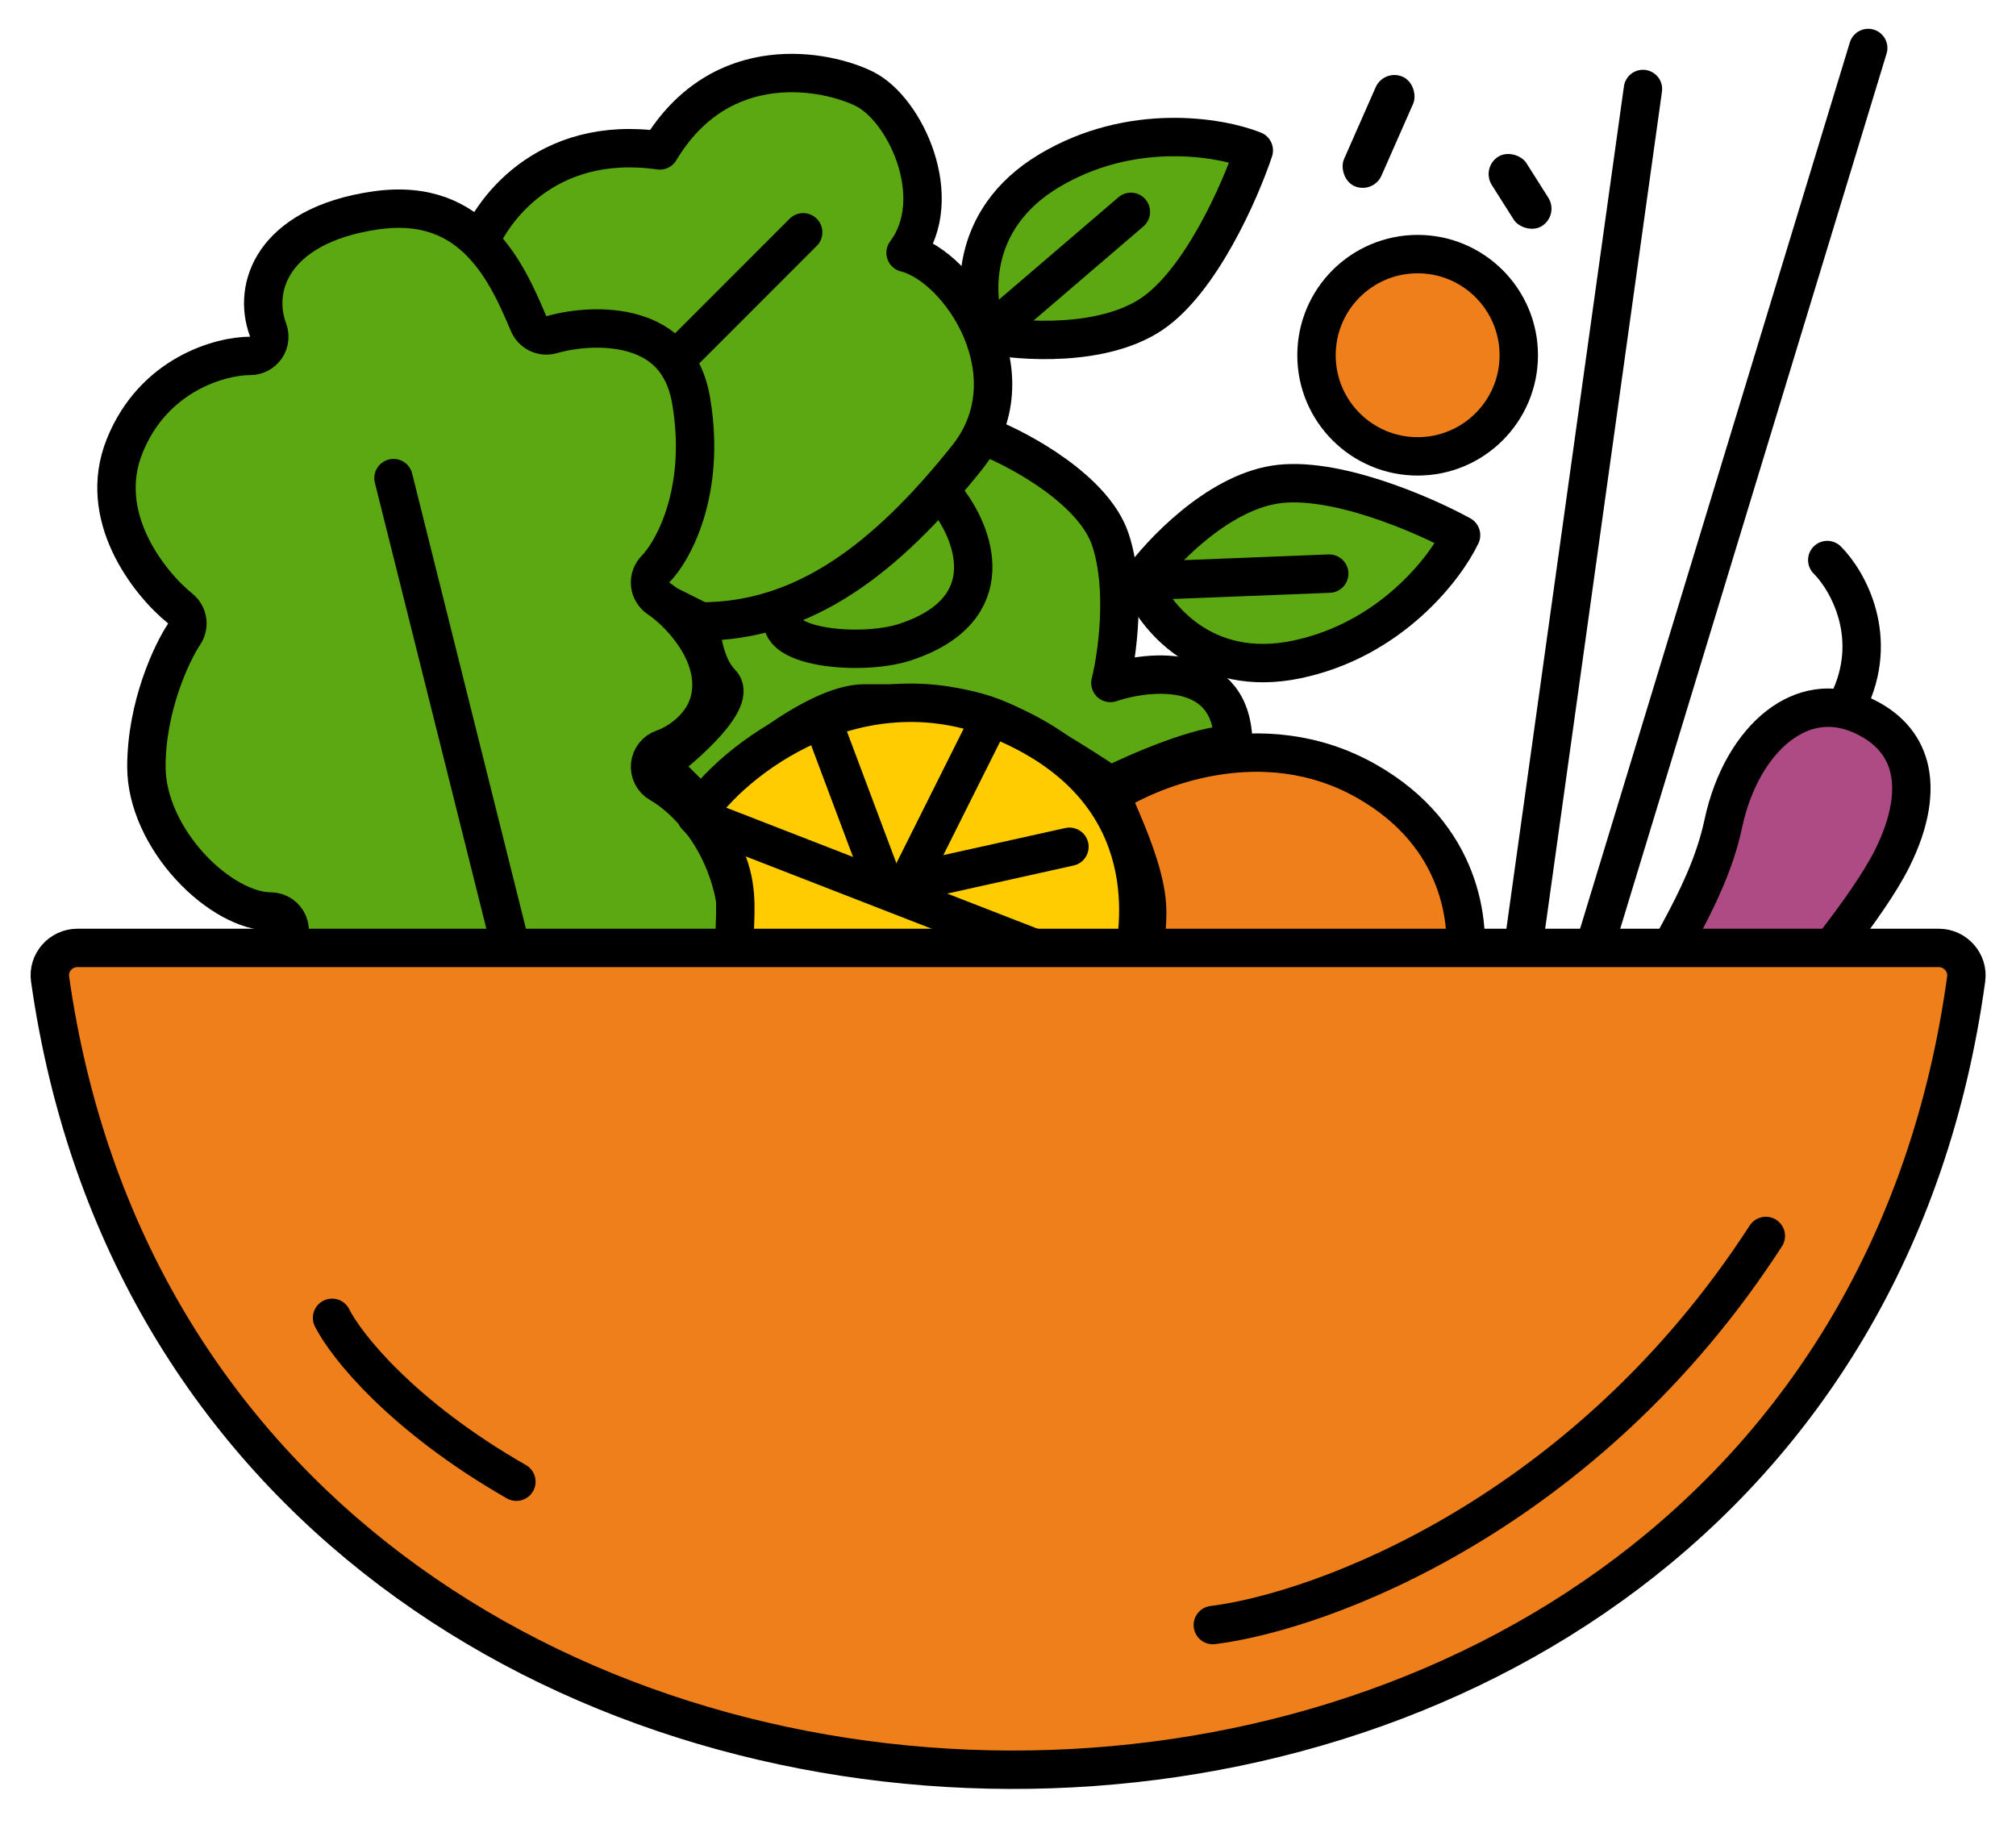 <svg width="42" height="38" viewBox="0 0 42 38" fill="none" xmlns="http://www.w3.org/2000/svg">
<path d="M32.947 20.629L38.921 1" stroke="black" stroke-width="0.8" stroke-linecap="round" stroke-linejoin="round"/>
<path d="M34.228 1.854L31.668 20.202" stroke="black" stroke-width="0.8" stroke-linecap="round" stroke-linejoin="round"/>
<path d="M23.133 11.242C22.791 10.217 21.284 9.392 20.573 9.108C20.146 9.392 19.122 10.217 18.439 11.242C17.756 12.266 15.594 12.806 14.598 12.948C14.598 13.233 14.684 13.887 15.025 14.229C15.367 14.57 14.314 15.509 13.745 15.935L14.598 16.789C15.31 16.078 16.988 14.655 18.012 14.655C19.292 14.655 20.146 14.655 20.999 15.082C21.682 15.423 22.706 16.078 23.133 16.362C23.702 16.078 25.01 15.509 25.693 15.509C25.693 13.802 23.986 13.944 23.133 14.229C23.275 13.659 23.474 12.266 23.133 11.242Z" fill="#5BA812" stroke="black" stroke-width="0.8" stroke-linecap="round" stroke-linejoin="round"/>
<path d="M18.013 1.854C17.234 1.465 15.026 1 13.746 3.134C11.356 2.792 10.19 4.414 9.905 5.267L10.332 10.815L14.599 12.948C16.733 12.948 18.44 11.668 20.146 9.534C21.512 7.828 20.004 5.552 18.866 5.267C19.72 4.129 18.866 2.28 18.013 1.854Z" fill="#5BA812" stroke="black" stroke-width="0.8" stroke-linecap="round" stroke-linejoin="round"/>
<path d="M21.853 3.56C23.56 2.536 25.409 2.849 26.121 3.134C25.836 3.987 25.011 5.865 23.987 6.548C22.963 7.23 21.285 7.117 20.573 6.974C20.289 6.263 20.146 4.585 21.853 3.56Z" fill="#5BA812" stroke="black" stroke-width="0.8" stroke-linecap="round" stroke-linejoin="round"/>
<path d="M27.021 13.738C28.969 13.328 30.111 11.841 30.439 11.149C29.651 10.716 27.769 9.901 26.554 10.097C25.339 10.293 24.185 11.518 23.761 12.106C24.036 12.821 25.073 14.148 27.021 13.738Z" fill="#5BA812" stroke="black" stroke-width="0.8" stroke-linecap="round" stroke-linejoin="round"/>
<path d="M5.919 19.672C6.033 19.558 6.067 19.386 6.005 19.236C5.943 19.087 5.798 18.99 5.636 18.99C5.154 18.99 4.506 18.651 3.958 18.053C3.418 17.463 3.05 16.702 3.05 15.976C3.05 14.707 3.585 13.588 3.837 13.211C3.952 13.038 3.916 12.806 3.754 12.677C3.438 12.424 2.99 11.938 2.703 11.326C2.42 10.721 2.306 10.021 2.595 9.297C3.198 7.79 4.605 7.415 5.211 7.415C5.342 7.415 5.465 7.351 5.54 7.243C5.614 7.135 5.631 6.997 5.585 6.874C5.415 6.419 5.449 5.886 5.764 5.43C6.079 4.974 6.711 4.543 7.828 4.383C8.887 4.232 9.557 4.582 10.025 5.065C10.507 5.562 10.786 6.212 11.002 6.717C11.006 6.727 11.01 6.736 11.014 6.746C11.094 6.931 11.298 7.028 11.492 6.973C11.943 6.844 12.629 6.772 13.219 6.95C13.508 7.037 13.764 7.18 13.965 7.396C14.164 7.611 14.327 7.917 14.401 8.361C14.722 10.286 13.991 11.521 13.659 11.853C13.575 11.937 13.532 12.056 13.544 12.175C13.556 12.294 13.621 12.402 13.72 12.468C13.897 12.586 14.181 12.83 14.418 13.159C14.655 13.487 14.822 13.869 14.822 14.269C14.822 14.659 14.663 14.956 14.452 15.178C14.235 15.406 13.973 15.544 13.816 15.596C13.666 15.646 13.56 15.78 13.544 15.937C13.529 16.093 13.607 16.245 13.744 16.323C14.563 16.791 15.938 18.376 15.157 21.083C13.944 21.084 12.108 21.094 10.286 21.103L10.213 21.103C8.433 21.112 6.673 21.121 5.526 21.123C5.503 20.97 5.492 20.786 5.511 20.592C5.544 20.262 5.66 19.931 5.919 19.672Z" fill="#5BA812" stroke="black" stroke-width="0.8" stroke-linecap="round" stroke-linejoin="round"/>
<path d="M8.198 9.961L10.758 20.202" stroke="black" stroke-width="0.8" stroke-linecap="round" stroke-linejoin="round"/>
<path d="M37.448 20.649L34.386 20.545C34.497 20.316 34.635 20.064 34.789 19.782C34.856 19.661 34.925 19.534 34.997 19.401C35.348 18.75 35.725 17.991 35.9 17.168C36.098 16.236 36.533 15.524 37.052 15.122C37.558 14.731 38.151 14.625 38.763 14.891C39.309 15.129 39.639 15.501 39.763 15.968C39.89 16.447 39.817 17.091 39.418 17.89C39.163 18.399 38.707 19.038 38.27 19.607C38.055 19.888 37.849 20.146 37.681 20.356L37.664 20.377C37.584 20.477 37.51 20.57 37.448 20.649Z" fill="#AE4A84" stroke="black" stroke-width="0.8" stroke-linecap="round" stroke-linejoin="round"/>
<path d="M38.068 11.668C38.495 12.095 39.178 13.29 38.495 14.655" stroke="black" stroke-width="0.8" stroke-linecap="round" stroke-linejoin="round"/>
<path d="M21 15.082C17.928 13.716 15.211 15.862 14.5 17C15.866 18.366 15 19.5 15.453 20.202H23.561C23.845 19.064 24.073 16.447 21 15.082Z" fill="#FECC00" stroke="black" stroke-width="0.8" stroke-linecap="round" stroke-linejoin="round"/>
<path d="M15.025 17.215L22.706 20.202" stroke="black" stroke-width="0.8" stroke-linecap="round" stroke-linejoin="round"/>
<path d="M17.159 15.082L18.439 18.495" stroke="black" stroke-width="0.8" stroke-linecap="round" stroke-linejoin="round"/>
<path d="M20.573 15.082L18.866 18.495" stroke="black" stroke-width="0.8" stroke-linecap="round" stroke-linejoin="round"/>
<path d="M22.28 17.642L18.439 18.495" stroke="black" stroke-width="0.8" stroke-linecap="round" stroke-linejoin="round"/>
<path d="M23.665 20.229C23.802 19.947 23.9 19.585 23.9 19C23.9 18.691 23.824 18.357 23.729 18.048C23.633 17.735 23.508 17.422 23.394 17.151C23.35 17.045 23.308 16.948 23.27 16.86C23.22 16.742 23.176 16.641 23.141 16.553C23.62 16.255 24.367 15.917 25.239 15.764C26.241 15.587 27.386 15.657 28.481 16.282C30.45 17.407 30.656 19.237 30.493 20.229H23.665Z" fill="#EF7F1A" stroke="black" stroke-width="0.8" stroke-linecap="round" stroke-linejoin="round"/>
<path d="M16.733 4.84L14.173 7.401" stroke="black" stroke-width="0.8" stroke-linecap="round" stroke-linejoin="round"/>
<path d="M23.56 4.414L20.573 6.974" stroke="black" stroke-width="0.8" stroke-linecap="round" stroke-linejoin="round"/>
<path d="M27.692 11.951L23.761 12.106" stroke="black" stroke-width="0.8" stroke-linecap="round" stroke-linejoin="round"/>
<path d="M19.719 10.388C20.288 11.099 20.914 12.692 18.866 13.375C18.012 13.659 16.306 13.517 16.306 12.948" stroke="black" stroke-width="0.8" stroke-linecap="round" stroke-linejoin="round"/>
<circle cx="29.534" cy="7.401" r="2.107" fill="#EF7F1A" stroke="black" stroke-width="0.8"/>
<rect x="30.851" y="3.494" width="0.853" height="1.707" rx="0.427" transform="rotate(-32.338 30.851 3.494)" fill="black"/>
<rect x="28.832" y="1.427" width="0.853" height="2.49" rx="0.427" transform="rotate(23.777 28.832 1.427)" fill="black"/>
<path d="M1.614 19.749H40.39C40.739 19.749 41.008 20.059 40.962 20.395C39.452 31.425 30.279 36.901 21.032 36.871C11.782 36.841 2.589 31.304 1.043 20.396C0.995 20.06 1.263 19.749 1.614 19.749Z" fill="#EF7F1A" stroke="black" stroke-width="0.8" stroke-linecap="round" stroke-linejoin="round"/>
<path d="M25.267 33.857C27.542 33.573 33.033 31.553 36.788 25.75" stroke="black" stroke-width="0.8" stroke-linecap="round" stroke-linejoin="round"/>
<path d="M6.918 27.456C7.202 28.025 8.369 29.504 10.758 30.87" stroke="black" stroke-width="0.8" stroke-linecap="round" stroke-linejoin="round"/>
</svg>

